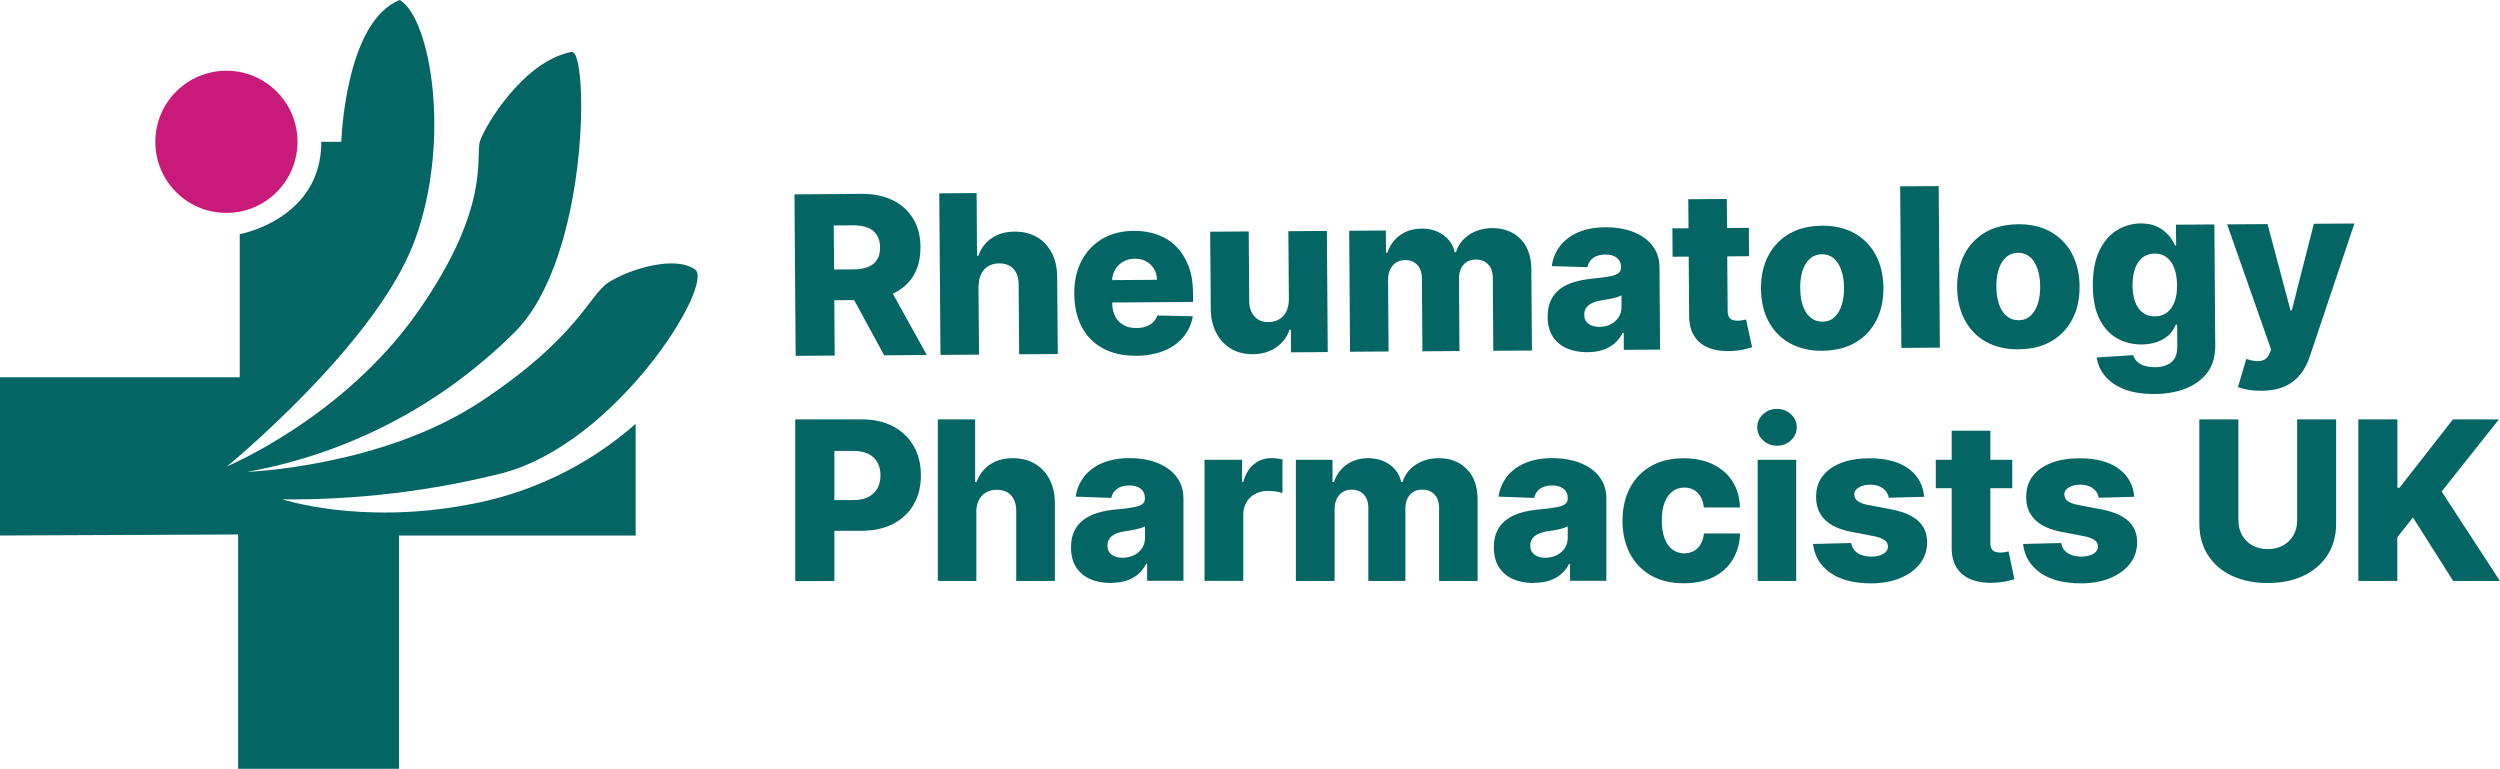 <?xml version="1.0" encoding="UTF-8"?>
<svg id="Layer_2" data-name="Layer 2" xmlns="http://www.w3.org/2000/svg" xmlns:xlink="http://www.w3.org/1999/xlink" viewBox="0 0 292.62 90">
  <defs>
    <style>
      .cls-1 {
        isolation: isolate;
      }

      .cls-2 {
        fill: #ca1a79;
      }

      .cls-3 {
        fill: #046664;
      }

      .cls-4 {
        clip-path: url(#clippath);
      }

      .cls-5 {
        fill: none;
      }
    </style>
    <clipPath id="clippath">
      <rect class="cls-5" width="81.64" height="90"/>
    </clipPath>
  </defs>
  <g id="Layer_1-2" data-name="Layer 1">
    <g class="cls-1">
      <path class="cls-3" d="M93.13,41.66l-.14-18.91,7.81-.06c1.42-.01,2.64,.23,3.68,.74,1.03,.5,1.84,1.22,2.4,2.16,.57,.94,.86,2.06,.86,3.35s-.27,2.43-.83,3.34c-.57,.92-1.37,1.62-2.42,2.1-1.05,.48-2.29,.73-3.73,.74l-4.94,.04-.03-3.6,4.09-.03c.69,0,1.27-.1,1.73-.29s.81-.46,1.05-.84c.24-.37,.35-.85,.35-1.44s-.13-1.07-.37-1.45c-.24-.38-.6-.67-1.07-.86-.47-.19-1.05-.28-1.73-.28l-2.25,.02,.11,15.23-4.57,.03Zm10.58-8.72l4.77,8.61-4.99,.04-4.68-8.61,4.89-.04Z"/>
      <path class="cls-3" d="M114.53,33.42l.06,8.09-4.51,.03-.14-18.91,4.37-.03,.05,7.33h.16c.31-.88,.83-1.56,1.56-2.06,.73-.5,1.62-.75,2.68-.76,1,0,1.87,.21,2.61,.64,.74,.43,1.32,1.05,1.74,1.85,.42,.8,.62,1.73,.63,2.8l.07,9.04-4.52,.03-.06-8.15c0-.79-.2-1.4-.6-1.84s-.97-.66-1.69-.65c-.47,0-.89,.11-1.25,.32-.36,.21-.64,.5-.83,.89-.2,.38-.3,.84-.3,1.39Z"/>
      <path class="cls-3" d="M132.96,41.64c-1.48,.01-2.76-.27-3.84-.85s-1.91-1.41-2.49-2.5-.88-2.39-.89-3.89,.27-2.75,.84-3.85,1.38-1.96,2.43-2.59c1.05-.62,2.29-.93,3.71-.94,1.01,0,1.93,.14,2.77,.45,.84,.31,1.57,.77,2.18,1.38,.61,.61,1.09,1.37,1.44,2.27,.34,.9,.52,1.93,.53,3.09v1.13s-12.32,.09-12.32,.09l-.02-2.62,8.12-.06c0-.48-.13-.91-.35-1.28-.22-.37-.53-.67-.92-.88-.39-.21-.83-.31-1.33-.31s-.96,.12-1.35,.35c-.4,.23-.71,.53-.94,.92s-.35,.82-.36,1.31l.02,2.67c0,.58,.12,1.08,.35,1.52,.23,.43,.56,.77,.98,1,.42,.24,.92,.35,1.5,.35,.4,0,.76-.06,1.09-.17,.33-.11,.6-.28,.84-.5,.23-.22,.41-.48,.52-.8l4.15,.09c-.17,.93-.54,1.74-1.11,2.43-.58,.69-1.33,1.23-2.27,1.61-.94,.38-2.03,.58-3.26,.59Z"/>
      <path class="cls-3" d="M150.86,35.12l-.06-8.06,4.51-.03,.1,14.18-4.3,.03-.02-2.64h-.15c-.31,.87-.84,1.56-1.59,2.08-.75,.51-1.66,.77-2.72,.78-.97,0-1.82-.21-2.55-.65-.74-.44-1.31-1.05-1.72-1.85-.41-.79-.63-1.73-.64-2.8l-.07-9.04,4.51-.03,.06,8.15c.01,.77,.22,1.37,.62,1.81,.4,.44,.95,.66,1.64,.65,.45,0,.85-.11,1.21-.31,.36-.2,.64-.5,.85-.88,.21-.39,.31-.85,.31-1.4Z"/>
      <path class="cls-3" d="M158.02,41.19l-.1-14.18,4.29-.03,.02,2.6h.16c.29-.86,.78-1.55,1.48-2.05,.7-.5,1.53-.76,2.51-.77s1.83,.24,2.54,.74c.7,.5,1.16,1.17,1.35,2.02h.15c.26-.85,.77-1.53,1.54-2.04s1.67-.77,2.72-.78c1.34,0,2.43,.41,3.28,1.26,.84,.85,1.27,2.03,1.28,3.52l.07,9.55-4.52,.03-.06-8.51c0-.71-.19-1.25-.56-1.62-.37-.37-.84-.55-1.42-.55-.62,0-1.11,.21-1.46,.62-.35,.41-.52,.95-.52,1.62l.06,8.47-4.34,.03-.06-8.56c0-.66-.19-1.18-.55-1.56s-.83-.57-1.42-.56c-.39,0-.74,.1-1.04,.29s-.53,.46-.7,.8c-.17,.35-.25,.75-.25,1.22l.06,8.39-4.52,.03Z"/>
      <path class="cls-3" d="M185.84,41.23c-.91,0-1.71-.14-2.41-.44-.7-.3-1.26-.76-1.66-1.37-.41-.62-.62-1.39-.62-2.33,0-.79,.13-1.45,.4-2,.27-.54,.65-.99,1.13-1.33,.48-.34,1.04-.6,1.68-.78,.63-.18,1.31-.3,2.03-.37,.81-.08,1.45-.16,1.95-.25s.85-.21,1.07-.37,.33-.38,.33-.67v-.05c0-.47-.17-.84-.5-1.1s-.77-.38-1.32-.38c-.6,0-1.08,.14-1.44,.4s-.59,.62-.68,1.08l-4.17-.12c.12-.86,.43-1.64,.94-2.32,.51-.68,1.21-1.22,2.11-1.62,.9-.4,1.98-.6,3.25-.61,.9,0,1.74,.09,2.5,.3,.76,.21,1.43,.51,2,.91,.57,.4,1.01,.89,1.33,1.47s.47,1.25,.48,2l.07,9.64-4.25,.03v-1.98s-.13,0-.13,0c-.25,.48-.57,.89-.96,1.23-.39,.33-.85,.59-1.37,.76-.53,.17-1.12,.26-1.78,.26Zm1.37-2.97c.49,0,.92-.1,1.31-.3s.7-.47,.93-.82,.35-.75,.34-1.22v-1.35c-.14,.07-.29,.13-.47,.19-.18,.06-.38,.11-.59,.16-.22,.05-.44,.1-.66,.13-.23,.04-.45,.07-.65,.11-.42,.07-.79,.18-1.08,.32-.3,.14-.52,.33-.68,.55-.16,.23-.23,.49-.23,.8,0,.47,.17,.82,.51,1.07,.34,.24,.76,.36,1.28,.36Z"/>
      <path class="cls-3" d="M204.7,26.67l.02,3.32-8.95,.06-.02-3.32,8.95-.06Zm-7.1-3.35l4.52-.03,.1,13.12c0,.28,.05,.5,.14,.67,.09,.17,.22,.29,.4,.36,.17,.07,.38,.1,.62,.1,.17,0,.36-.02,.55-.05,.19-.03,.34-.06,.44-.09l.71,3.25c-.22,.06-.52,.14-.91,.24-.39,.1-.86,.16-1.4,.19-1.06,.06-1.97-.06-2.72-.35-.76-.29-1.34-.75-1.74-1.39-.4-.63-.6-1.43-.6-2.39l-.1-13.62Z"/>
      <path class="cls-3" d="M213.33,41.06c-1.49,.01-2.77-.29-3.84-.89-1.07-.6-1.9-1.45-2.48-2.55-.58-1.09-.88-2.37-.89-3.82s.27-2.74,.84-3.84c.57-1.1,1.38-1.96,2.45-2.59,1.06-.62,2.34-.93,3.83-.95s2.77,.29,3.84,.89c1.07,.61,1.9,1.46,2.48,2.55s.88,2.37,.89,3.83-.27,2.73-.84,3.83-1.38,1.96-2.45,2.58c-1.06,.62-2.34,.94-3.83,.95Zm0-3.41c.54,0,1-.17,1.37-.51,.37-.33,.66-.8,.85-1.39,.2-.59,.29-1.28,.29-2.05s-.11-1.48-.32-2.07c-.2-.59-.49-1.05-.87-1.38-.38-.33-.84-.49-1.38-.49s-1.03,.17-1.41,.51c-.38,.33-.67,.8-.87,1.39-.19,.59-.29,1.28-.28,2.07s.11,1.46,.31,2.05c.2,.59,.5,1.05,.89,1.38s.86,.49,1.42,.49Z"/>
      <path class="cls-3" d="M226.92,21.78l.14,18.91-4.51,.03-.14-18.91,4.51-.03Z"/>
      <path class="cls-3" d="M236.29,40.89c-1.49,.01-2.77-.29-3.84-.89-1.07-.6-1.9-1.45-2.48-2.55-.58-1.09-.88-2.37-.89-3.82s.27-2.74,.84-3.84c.57-1.1,1.38-1.96,2.45-2.59,1.06-.62,2.34-.93,3.83-.95s2.77,.29,3.84,.89c1.07,.61,1.9,1.46,2.48,2.55s.88,2.37,.89,3.83-.27,2.73-.84,3.83-1.38,1.96-2.45,2.58c-1.06,.62-2.34,.94-3.83,.95Zm0-3.41c.54,0,1-.17,1.37-.51,.37-.33,.66-.8,.85-1.39,.2-.59,.29-1.28,.29-2.05s-.11-1.48-.32-2.07c-.2-.59-.49-1.05-.87-1.38-.38-.33-.84-.49-1.38-.49s-1.03,.17-1.41,.51c-.38,.33-.67,.8-.87,1.39-.19,.59-.29,1.28-.28,2.07s.11,1.46,.31,2.05c.2,.59,.5,1.05,.89,1.38s.86,.49,1.42,.49Z"/>
      <path class="cls-3" d="M252.16,46.12c-1.35,0-2.5-.17-3.47-.54-.96-.37-1.72-.88-2.27-1.53s-.89-1.39-1-2.21l4.27-.27c.08,.29,.23,.54,.45,.75s.51,.38,.86,.49c.35,.11,.77,.17,1.25,.17,.76,0,1.38-.19,1.87-.56s.74-1.01,.73-1.92l-.02-2.49h-.16c-.18,.44-.44,.83-.8,1.18s-.81,.62-1.35,.82-1.15,.3-1.85,.31c-1.03,0-1.98-.23-2.84-.7-.86-.48-1.55-1.22-2.07-2.24-.52-1.01-.79-2.33-.8-3.93s.24-3.02,.76-4.1,1.21-1.88,2.06-2.4c.86-.52,1.78-.79,2.77-.8,.74,0,1.38,.12,1.92,.37,.53,.25,.97,.58,1.32,.97,.35,.4,.61,.81,.79,1.24h.13s-.02-2.43-.02-2.43l4.5-.03,.1,14.24c0,1.2-.29,2.22-.88,3.04-.6,.83-1.44,1.46-2.52,1.9-1.08,.44-2.33,.66-3.75,.67Zm.07-9.09c.55,0,1.01-.15,1.4-.44,.39-.29,.68-.71,.89-1.25s.31-1.19,.3-1.95-.11-1.43-.32-1.99c-.21-.56-.51-.98-.9-1.28-.39-.3-.86-.45-1.41-.44s-1.03,.16-1.42,.47c-.39,.31-.68,.75-.87,1.3-.2,.56-.29,1.22-.29,1.97s.11,1.41,.32,1.95,.5,.95,.89,1.24c.39,.29,.86,.43,1.42,.42Z"/>
      <path class="cls-3" d="M264.72,45.74c-.54,0-1.05-.03-1.53-.11-.48-.08-.89-.19-1.24-.32l.97-3.29c.44,.14,.85,.23,1.21,.25,.36,.02,.67-.04,.93-.18,.26-.14,.46-.39,.6-.74l.17-.43-5.15-14.66,4.73-.03,2.69,10.1h.15s2.58-10.14,2.58-10.14l4.75-.03-5.23,15.58c-.25,.78-.61,1.46-1.08,2.06-.47,.6-1.07,1.07-1.81,1.41-.74,.34-1.65,.52-2.73,.53Z"/>
    </g>
    <g class="cls-1">
      <path class="cls-3" d="M93.08,68v-18.91h7.81c1.42,0,2.64,.28,3.67,.83,1.03,.55,1.83,1.32,2.39,2.3,.56,.98,.84,2.12,.84,3.42s-.28,2.45-.85,3.42-1.38,1.73-2.43,2.27c-1.05,.54-2.3,.8-3.75,.8h-4.82v-3.6h3.97c.69,0,1.27-.12,1.73-.36s.82-.58,1.06-1.01c.24-.43,.36-.94,.36-1.52s-.12-1.09-.36-1.52c-.24-.43-.59-.76-1.06-.99-.47-.23-1.04-.35-1.73-.35h-2.25v15.23h-4.57Z"/>
      <path class="cls-3" d="M114.28,59.91v8.09h-4.51v-18.91h4.37v7.33h.16c.32-.87,.85-1.56,1.57-2.05,.73-.49,1.62-.74,2.68-.74,1,0,1.87,.22,2.6,.66,.74,.44,1.31,1.06,1.72,1.86,.41,.8,.61,1.74,.6,2.81v9.04h-4.52v-8.15c0-.79-.19-1.4-.59-1.85s-.96-.67-1.69-.67c-.47,0-.89,.1-1.25,.31-.36,.21-.64,.5-.84,.88-.2,.38-.3,.84-.31,1.38Z"/>
      <path class="cls-3" d="M130.02,68.24c-.91,0-1.71-.15-2.41-.46-.7-.3-1.25-.77-1.65-1.38-.4-.62-.6-1.4-.6-2.33,0-.79,.14-1.45,.42-1.99,.28-.54,.66-.98,1.15-1.32,.49-.34,1.05-.6,1.68-.77,.63-.18,1.31-.29,2.03-.36,.81-.07,1.46-.15,1.95-.24,.49-.08,.85-.2,1.08-.36s.34-.38,.34-.67v-.05c0-.47-.16-.84-.49-1.1s-.77-.39-1.32-.39c-.6,0-1.08,.13-1.44,.39s-.59,.62-.69,1.07l-4.16-.15c.12-.86,.44-1.63,.96-2.31,.51-.68,1.22-1.22,2.12-1.61,.9-.39,1.99-.59,3.25-.59,.9,0,1.74,.11,2.5,.32,.76,.21,1.43,.52,1.99,.92,.57,.4,1,.9,1.32,1.48s.47,1.25,.47,2v9.64h-4.25v-1.98h-.11c-.25,.48-.57,.89-.96,1.22-.39,.33-.85,.58-1.38,.75-.53,.17-1.12,.25-1.78,.25Zm1.39-2.96c.49,0,.92-.1,1.32-.29,.39-.2,.7-.47,.94-.82,.23-.35,.35-.75,.35-1.21v-1.35c-.13,.07-.28,.13-.47,.19-.18,.05-.38,.11-.6,.16-.22,.05-.44,.09-.67,.13-.23,.04-.45,.07-.66,.1-.42,.07-.79,.17-1.08,.31-.3,.14-.53,.33-.68,.55-.16,.22-.24,.49-.24,.8,0,.47,.17,.83,.5,1.07s.76,.37,1.28,.37Z"/>
      <path class="cls-3" d="M140.99,68v-14.18h4.39v2.58h.15c.26-.94,.68-1.63,1.27-2.09,.58-.46,1.26-.69,2.04-.69,.21,0,.42,.01,.65,.04,.22,.03,.43,.07,.62,.12v3.92c-.22-.07-.5-.13-.84-.18s-.66-.06-.93-.06c-.54,0-1.02,.12-1.45,.36s-.76,.57-1.01,.99c-.24,.42-.36,.92-.36,1.48v7.7h-4.51Z"/>
      <path class="cls-3" d="M151.68,68v-14.18h4.29v2.6h.16c.3-.86,.79-1.54,1.5-2.04,.7-.5,1.54-.75,2.51-.75s1.83,.25,2.53,.76c.7,.5,1.15,1.18,1.34,2.03h.15c.27-.84,.78-1.52,1.55-2.03,.77-.51,1.68-.76,2.72-.76,1.34,0,2.43,.43,3.27,1.29,.84,.86,1.25,2.04,1.25,3.53v9.55h-4.51v-8.51c0-.71-.18-1.25-.54-1.62-.36-.37-.83-.56-1.41-.56-.62,0-1.11,.2-1.46,.6-.35,.4-.53,.94-.53,1.62v8.47h-4.34v-8.56c0-.66-.18-1.18-.54-1.56s-.83-.57-1.41-.57c-.39,0-.74,.09-1.04,.28-.3,.19-.54,.45-.71,.8-.17,.34-.25,.75-.25,1.22v8.39h-4.51Z"/>
      <path class="cls-3" d="M179.5,68.24c-.9,0-1.71-.15-2.4-.46-.7-.3-1.25-.77-1.65-1.38-.4-.62-.6-1.4-.6-2.33,0-.79,.14-1.45,.42-1.99,.28-.54,.66-.98,1.15-1.32,.49-.34,1.05-.6,1.68-.77,.63-.18,1.31-.29,2.03-.36,.81-.07,1.46-.15,1.95-.24,.49-.08,.85-.2,1.08-.36s.34-.38,.34-.67v-.05c0-.47-.16-.84-.49-1.1s-.77-.39-1.32-.39c-.6,0-1.08,.13-1.44,.39s-.59,.62-.69,1.07l-4.16-.15c.12-.86,.44-1.63,.96-2.31,.51-.68,1.22-1.22,2.12-1.61,.9-.39,1.99-.59,3.25-.59,.91,0,1.74,.11,2.5,.32,.76,.21,1.43,.52,2,.92,.57,.4,1,.9,1.32,1.48s.47,1.25,.47,2v9.64h-4.25v-1.98h-.11c-.25,.48-.57,.89-.96,1.22-.39,.33-.85,.58-1.38,.75-.53,.17-1.12,.25-1.78,.25Zm1.39-2.96c.49,0,.92-.1,1.32-.29,.39-.2,.7-.47,.94-.82,.23-.35,.35-.75,.35-1.21v-1.35c-.13,.07-.29,.13-.47,.19-.18,.05-.38,.11-.59,.16-.22,.05-.44,.09-.67,.13-.23,.04-.45,.07-.66,.1-.42,.07-.79,.17-1.08,.31s-.53,.33-.68,.55c-.16,.22-.24,.49-.24,.8,0,.47,.17,.83,.5,1.07,.34,.25,.76,.37,1.28,.37Z"/>
      <path class="cls-3" d="M197.08,68.27c-1.5,0-2.78-.31-3.85-.92-1.07-.62-1.89-1.47-2.46-2.57s-.86-2.37-.86-3.82,.29-2.73,.86-3.83c.58-1.1,1.4-1.96,2.47-2.57,1.07-.62,2.34-.92,3.83-.92,1.31,0,2.45,.24,3.43,.71,.98,.47,1.74,1.14,2.29,2.01,.55,.87,.84,1.88,.87,3.04h-4.22c-.09-.73-.33-1.29-.73-1.71-.4-.41-.93-.62-1.57-.62-.52,0-.98,.15-1.38,.44-.39,.29-.7,.72-.92,1.29-.22,.57-.33,1.27-.33,2.11s.11,1.54,.33,2.12c.22,.58,.53,1.01,.92,1.3,.39,.29,.85,.44,1.38,.44,.42,0,.79-.09,1.11-.27,.32-.18,.59-.44,.8-.79,.21-.35,.34-.77,.4-1.27h4.22c-.04,1.17-.33,2.19-.87,3.07s-1.29,1.55-2.26,2.04c-.97,.48-2.12,.72-3.45,.72Z"/>
      <path class="cls-3" d="M207.99,52.17c-.63,0-1.18-.21-1.63-.63s-.68-.93-.68-1.53,.23-1.1,.68-1.52,1-.63,1.63-.63,1.19,.21,1.64,.63c.45,.42,.68,.93,.68,1.52s-.23,1.11-.68,1.53c-.45,.42-1,.63-1.64,.63Zm-2.26,15.83v-14.18h4.51v14.18h-4.51Z"/>
      <path class="cls-3" d="M225.22,58.15l-4.15,.11c-.04-.29-.16-.56-.35-.79-.19-.23-.44-.41-.74-.54-.3-.13-.66-.2-1.06-.2-.52,0-.97,.1-1.33,.31-.37,.21-.55,.49-.54,.85,0,.28,.11,.52,.34,.72,.23,.2,.64,.37,1.24,.49l2.73,.52c1.42,.27,2.47,.72,3.16,1.35s1.04,1.46,1.05,2.49c0,.97-.29,1.82-.86,2.54-.57,.72-1.35,1.28-2.33,1.68-.99,.4-2.11,.6-3.38,.6-2.02,0-3.62-.42-4.79-1.25-1.17-.83-1.83-1.95-2-3.36l4.46-.11c.1,.52,.35,.91,.77,1.18,.41,.27,.94,.41,1.58,.41,.58,0,1.05-.11,1.41-.32,.36-.21,.55-.5,.55-.86,0-.32-.15-.58-.43-.77-.28-.19-.71-.35-1.3-.46l-2.47-.47c-1.42-.26-2.48-.74-3.18-1.44-.7-.7-1.04-1.59-1.03-2.67,0-.95,.25-1.76,.76-2.43,.51-.67,1.24-1.19,2.18-1.55,.94-.36,2.05-.54,3.33-.54,1.92,0,3.43,.4,4.54,1.21,1.11,.8,1.72,1.91,1.84,3.31Z"/>
      <path class="cls-3" d="M235.53,53.82v3.32h-8.95v-3.32h8.95Zm-7.07-3.4h4.51v13.12c0,.28,.04,.5,.13,.67,.09,.17,.22,.29,.39,.36,.17,.07,.38,.11,.62,.11,.17,0,.36-.02,.55-.05,.19-.03,.34-.06,.44-.09l.68,3.26c-.22,.06-.52,.14-.91,.23-.39,.09-.86,.15-1.4,.18-1.06,.05-1.96-.08-2.72-.37-.75-.3-1.33-.76-1.73-1.4s-.59-1.43-.58-2.39v-13.62Z"/>
      <path class="cls-3" d="M249.8,58.15l-4.15,.11c-.04-.29-.16-.56-.35-.79-.19-.23-.44-.41-.74-.54-.3-.13-.66-.2-1.06-.2-.52,0-.97,.1-1.33,.31-.37,.21-.55,.49-.54,.85,0,.28,.11,.52,.34,.72s.64,.37,1.24,.49l2.73,.52c1.42,.27,2.47,.72,3.16,1.35,.69,.63,1.04,1.46,1.05,2.49,0,.97-.29,1.82-.86,2.54-.57,.72-1.35,1.28-2.33,1.68-.98,.4-2.11,.6-3.38,.6-2.03,0-3.62-.42-4.79-1.25-1.17-.83-1.83-1.95-2-3.36l4.46-.11c.1,.52,.35,.91,.77,1.18,.41,.27,.94,.41,1.58,.41,.58,0,1.05-.11,1.41-.32,.36-.21,.55-.5,.55-.86,0-.32-.15-.58-.42-.77-.28-.19-.71-.35-1.3-.46l-2.47-.47c-1.42-.26-2.48-.74-3.18-1.44-.7-.7-1.04-1.59-1.03-2.67,0-.95,.25-1.76,.76-2.43,.51-.67,1.24-1.19,2.18-1.55,.94-.36,2.05-.54,3.33-.54,1.92,0,3.43,.4,4.54,1.21,1.11,.8,1.72,1.91,1.84,3.31Z"/>
      <path class="cls-3" d="M268.88,49.09h4.56v12.2c0,1.41-.34,2.64-1.01,3.68-.67,1.04-1.61,1.85-2.81,2.42s-2.59,.85-4.18,.85-3.01-.29-4.21-.85-2.13-1.38-2.8-2.42c-.66-1.04-1-2.27-1-3.68v-12.2h4.57v11.8c0,.65,.14,1.23,.43,1.75,.29,.51,.69,.91,1.21,1.2,.52,.29,1.12,.43,1.8,.43s1.28-.14,1.8-.43c.51-.29,.92-.69,1.21-1.2,.29-.51,.43-1.09,.43-1.75v-11.8Z"/>
      <path class="cls-3" d="M276.04,68v-18.91h4.57v8h.25l6.25-8h5.38l-6.7,8.44,6.82,10.47h-5.47l-4.71-7.43-1.83,2.31v5.12h-4.57Z"/>
    </g>
    <g id="Group_6627" data-name="Group 6627">
      <g class="cls-4">
        <g id="Group_6626" data-name="Group 6626">
          <path id="Path_56514" data-name="Path 56514" class="cls-3" d="M0,62.69v-18.53H28.06V27.41s9.55-1.71,9.55-10.81h2.34s.42-14.07,6.85-16.6c3.66,2.22,6.03,16.59,1.72,28.21-4.49,12.11-21.95,26.38-21.95,26.38,0,0,13.63-5.68,22.31-18.06s6.73-18.25,7.3-20.01,5.08-9.37,10.71-10.44c2.04-.39,2.15,24-6.62,32.77-8.53,8.53-19.46,14.25-31.34,16.38,0,0,15.74-.56,27.32-8.21s12.64-12.52,15.08-14.03,7.66-3.12,10.02-1.45-9.18,20.44-22.7,23.88c-8.37,2.09-16.97,3.11-25.59,3.03,0,0,8.99,2.98,21.56,.65,7.34-1.28,14.19-4.56,19.78-9.49v13.07h-27.7v27.31H27.87v-27.43l-27.87,.12Z"/>
          <path id="Path_56515" data-name="Path 56515" class="cls-2" d="M34.82,16.6c0-4.59-3.72-8.32-8.32-8.32-4.59,0-8.32,3.72-8.32,8.32s3.72,8.32,8.32,8.32h0c4.59,0,8.32-3.72,8.32-8.32"/>
        </g>
      </g>
    </g>
  </g>
</svg>